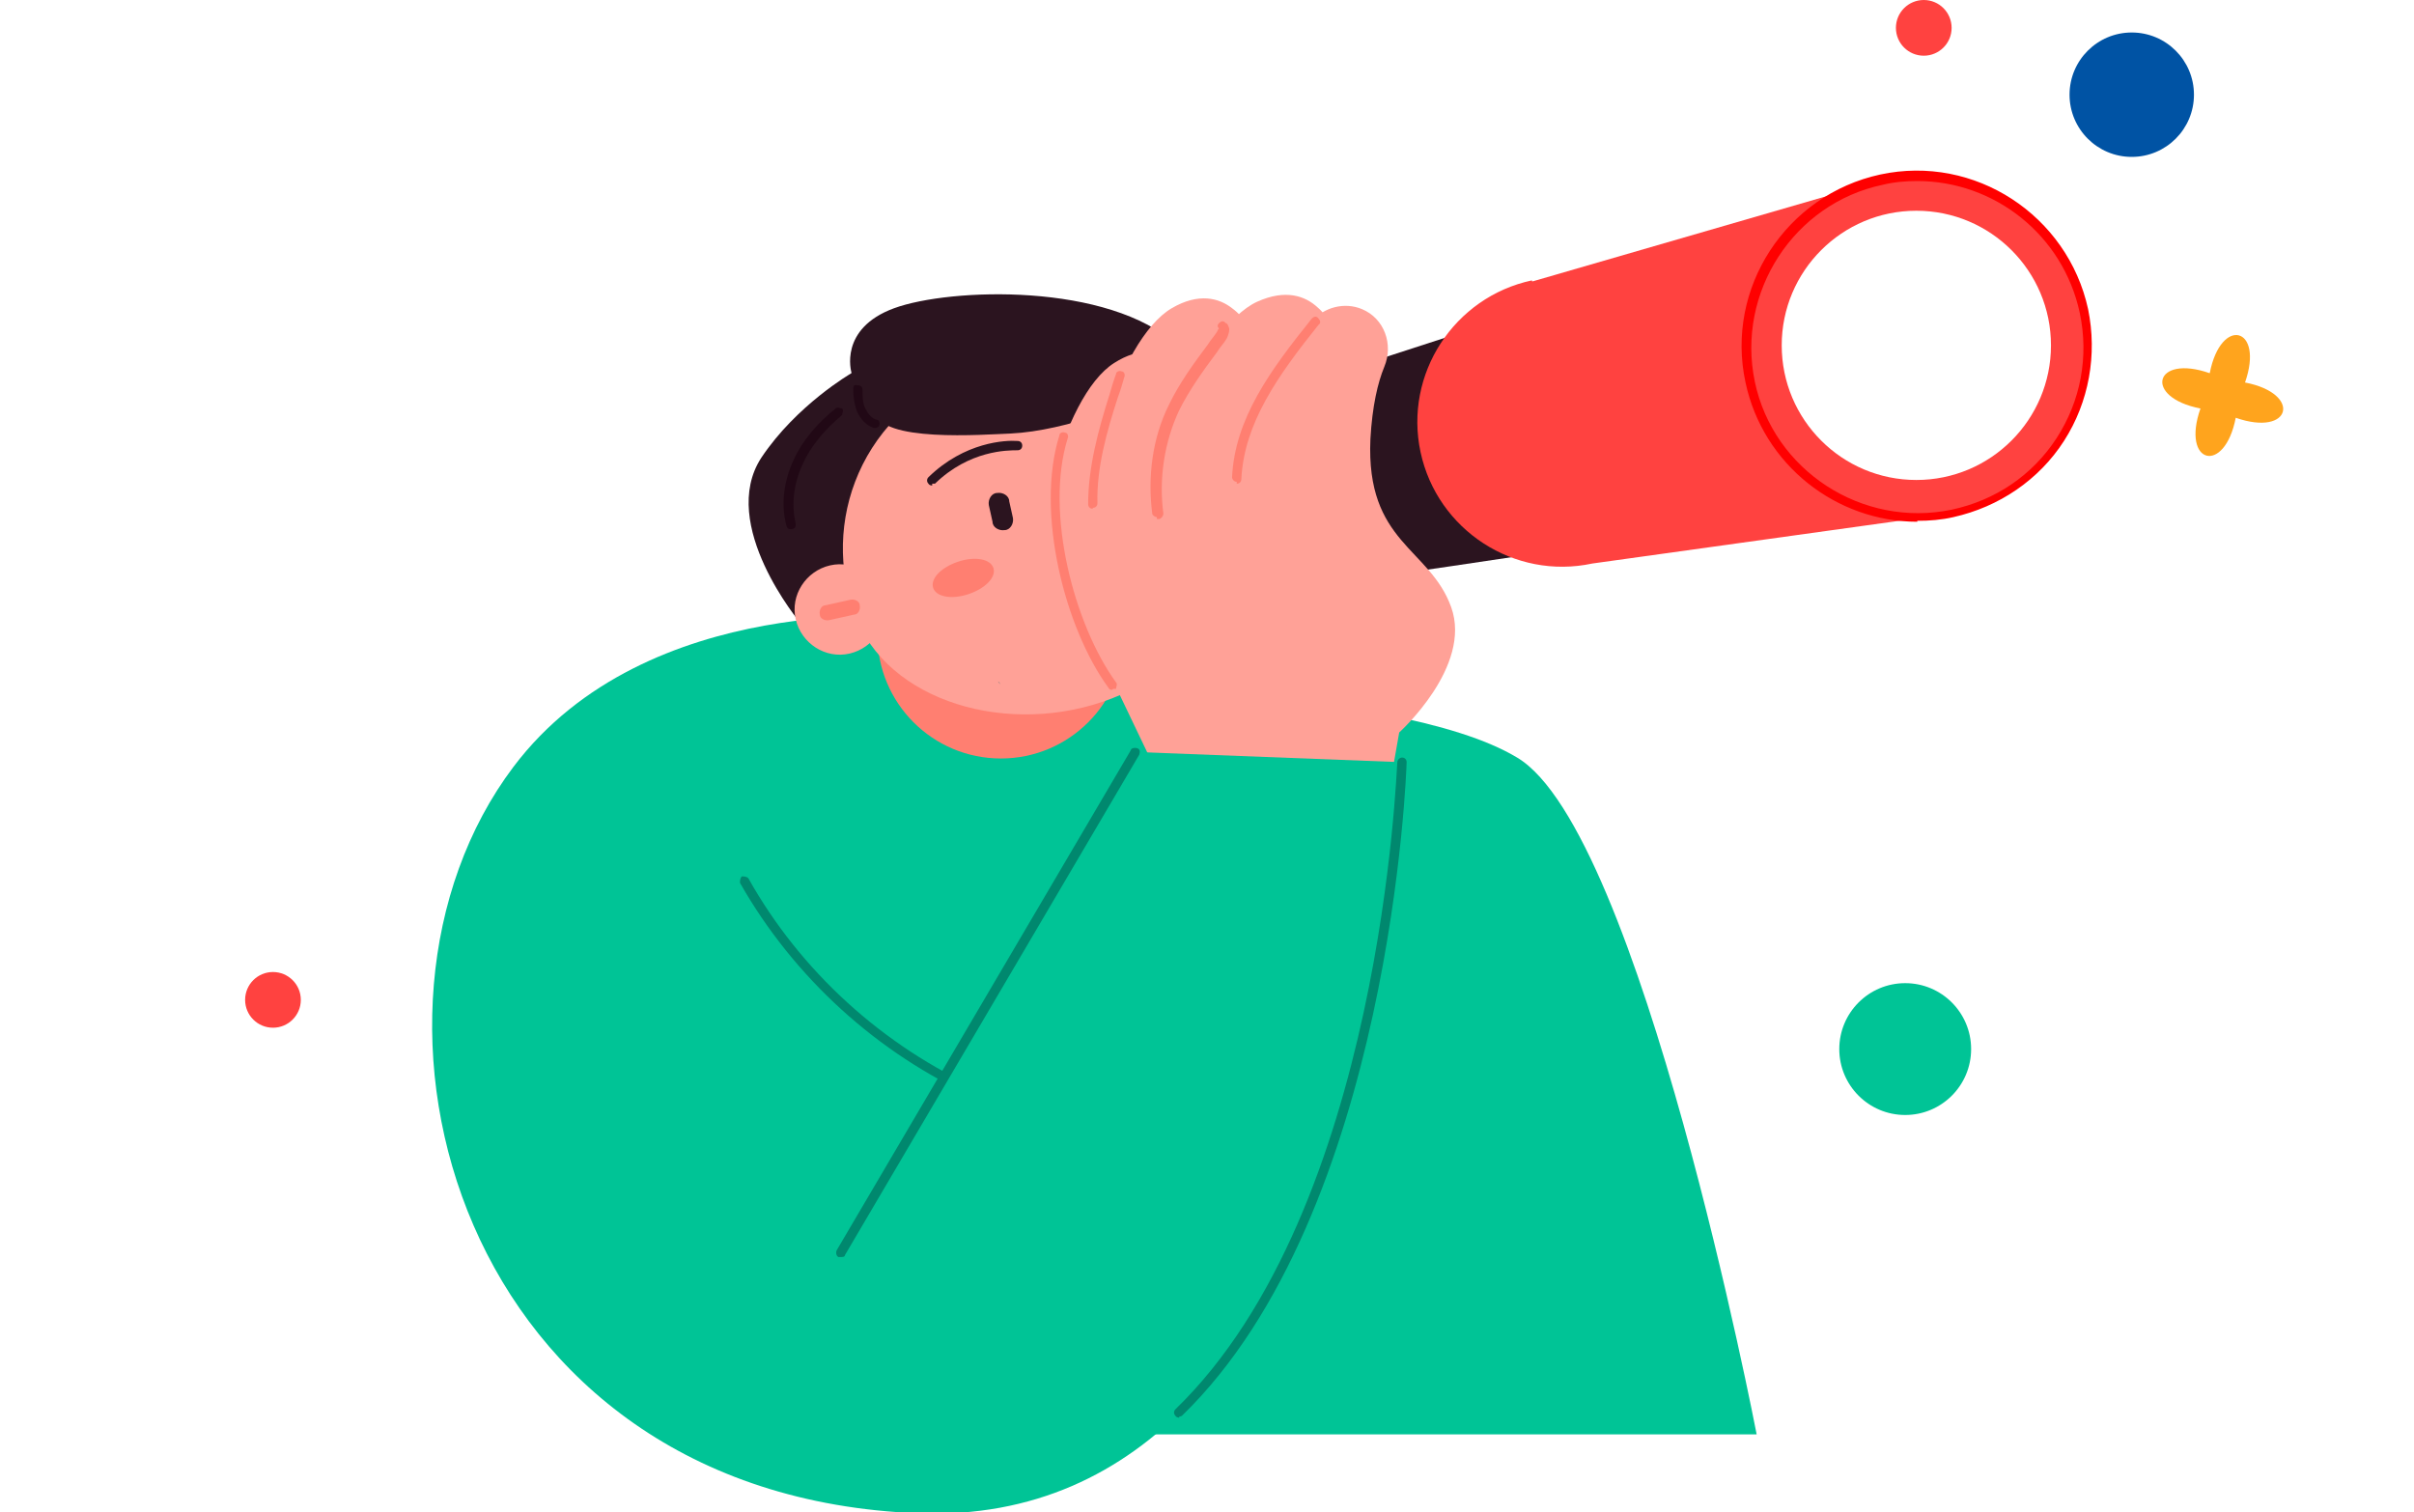 <?xml version="1.0" encoding="UTF-8"?>
<svg id="accessImg" xmlns="http://www.w3.org/2000/svg" version="1.1" viewBox="0 0 260 162.9">
  <defs>
    <style>
      #accessImg .cls-1 {
        fill: #00886e;
      }

      #accessImg .cls-1, #accessImg .cls-2, #accessImg .cls-3, #accessImg .cls-4, #accessImg .cls-5, #accessImg .cls-6, #accessImg .cls-7, #accessImg .cls-8, #accessImg .cls-9, #accessImg .cls-10, #accessImg .cls-11, #accessImg .cls-12, #accessImg .cls-13 {
        stroke-width: 0px;
      }

      #accessImg .cls-2 {
        fill: #2b141f;
      }

      #accessImg .cls-3 {
        fill: #ff7f71;
      }

      #accessImg .cls-4 {
        fill: #ff4240;
      }

      #accessImg .cls-5 {
        fill: #0053a4;
      }

      #accessImg .cls-6 {
        fill: #ffa41d;
      }

      #accessImg .cls-7 {
        fill: #210815;
      }

      #accessImg .cls-8 {
        fill: #ffa197;
      }

      #accessImg .cls-9 {
        fill: #7e7d7e;
      }

      #accessImg .cls-10 {
        fill: #00c496;
      }

      #accessImg .cls-11 {
        fill: #ff5969;
      }

      #accessImg .cls-12 {
        fill: red;
      }

      #accessImg .cls-13 {
        fill: #fff;
      }
    </style>
  </defs>
  <g id="man">
    <circle class="cls-4" cx="87" cy="54" r="3"/>
    <path class="cls-10" d="M110.2,73.9s39.9-.3,53.2,7.7c13.3,7.9,25.8,72.9,25.8,72.9h-85.5l6.4-80.6h0Z"/>
    <path class="cls-10" d="M122.3,81l-23.7-14.5s-28.9-3-43.3,16.1c-19.9,26.4-6.1,78.5,43.6,80.4,49.8,1.9,52.1-80.8,52.1-80.8l-28.7-1.1h0Z"/>
    <circle class="cls-3" cx="107.8" cy="68.4" r="13.3"/>
    <path class="cls-2" d="M91.7,40.1s-1.4-4.7,4.6-6.9,23.1-2.8,30.5,4,5.3,17.8,5.3,17.8l-45.9,12.1s-8.9-10.6-4.2-17.8c3.8-5.7,9.7-9.1,9.7-9.1h0Z"/>
    <path class="cls-8" d="M92.4,67c4,9.1,17.5,12.6,28.4,7.8,10.9-4.8,15.1-16.2,11.1-25.3-4-9.1-16.5-14.1-27.5-9.7-12.8,5.2-16,18-12,27.1h0Z"/>
    <path class="cls-8" d="M107.5,73.4l.2.3c0,0,0-.2-.2-.3Z"/>
    <path class="cls-8" d="M100.8,45.8h0Z"/>
    <path class="cls-9" d="M107.5,73.4l.2.3c0,0,0-.2-.2-.3Z"/>
    <path class="cls-9" d="M100.8,45.8h0Z"/>
    <path class="cls-8" d="M85.7,66.7c.6,2.6,3.2,4.3,5.8,3.7,2.6-.6,4.3-3.2,3.7-5.8-.6-2.6-3.2-4.3-5.8-3.7-2.6.6-4.3,3.2-3.7,5.8Z"/>
    <path class="cls-3" d="M89.3,66.8l2.7-.6c.4,0,.7-.5.6-1h0c0-.4-.5-.7-1-.6l-2.7.6c-.4,0-.7.5-.6,1h0c0,.4.5.7,1,.6Z"/>
    <path class="cls-2" d="M118.3,47.1c0,0-.3,0-.4-.2-.2-.2,0-.5,0-.7,2.9-2.4,5.8-2.4,8.1-2.1.3,0,.5.3.4.6,0,.3-.3.5-.6.4-2-.3-4.7-.3-7.3,1.9,0,0-.2,0-.3,0h.1Z"/>
    <path class="cls-2" d="M100.4,52.3c0,0-.3,0-.4-.2-.2-.2-.2-.5,0-.7,3.9-3.8,8.3-4,9.6-3.9.3,0,.5.2.5.5s-.2.5-.5.5c-1.1,0-5.2,0-8.9,3.6,0,0-.2,0-.3,0h0Z"/>
    <path class="cls-11" d="M116.4,54.5c0,0-.3,0-.4,0-1.6-1.5-2-5-.2-7.1.2-.2.5-.2.7,0s.2.5,0,.7c-1.5,1.7-.9,4.7.2,5.7.2.2.2.5,0,.7,0,0-.2.2-.4.2h.1Z"/>
    <path class="cls-3" d="M100.5,63.3c.3,1,2,1.3,3.8.7s3-1.8,2.7-2.8-2-1.3-3.8-.7-3,1.8-2.7,2.8Z"/>
    <path class="cls-7" d="M85.2,57c-.2,0-.4,0-.5-.4-.6-2.2-.3-4.8.8-7.1.9-2,2.5-3.9,4.5-5.5.2-.2.5,0,.7,0,.2.2,0,.5,0,.7-1.9,1.6-3.4,3.4-4.2,5.2-1,2.1-1.3,4.4-.8,6.5,0,.3,0,.5-.4.6h0Z"/>
    <path class="cls-2" d="M128.2,41.3c-.3-.8-2.3-1.9-3.3-2.2-5.4-1.4-11.6-2.5-17.4-2-2.6.2-13.4,4.2-13.2,7.2.3,3.4,11.7,2.5,14.5,2.4,6.3-.3,13.3-3.4,19.4-5.3h0Z"/>
    <path class="cls-7" d="M94.3,46.1h-.2c-.8-.3-1.4-.9-1.8-1.8-.3-.8-.4-1.6-.4-2.3s.2-.5.5-.5.5.2.5.5c0,.7,0,1.4.3,2s.7,1.1,1.2,1.2c.3,0,.4.4.3.6,0,.2-.3.3-.5.3h0Z"/>
    <path class="cls-2" d="M159.9,35l-44.7,14.5,4.3,16.8s54.1-7.7,53.3-7.9c-.8-.3-13-23.5-13-23.5h0Z"/>
    <path class="cls-8" d="M120.1,73.8l6.6,13.8,22.7-1.3-2.6-23-7.4-1s-17.9,2.2-19.4,11.5h.1Z"/>
    <path class="cls-8" d="M129,43c-.2-1.7-1.1-3.3-2.5-4.2-1.5-1-3.7-1.5-6.5.3-5.7,3.6-9.8,20.4-6.6,26.2,3.1,5.7,8.3,10.6,8.3,10.6l10.9-4.2-3.5-28.6h-.1Z"/>
    <path class="cls-8" d="M135,37.5c-.1-1.7-.9-3.3-2.3-4.3-1.4-1.1-3.6-1.7-6.5,0-5.8,3.4-10.7,20-7.9,25.8,2.8,5.8,9.3,9.1,9.3,9.1l9.6-1.9s-2.2-28.7-2.2-28.7Z"/>
    <path class="cls-8" d="M143.8,37.6c0-1.7-.6-3.4-1.9-4.5-1.3-1.2-3.4-2-6.5-.6-6.1,2.8-12.5,18.9-10.2,25s8.4,10,8.4,10l9.7-1,.5-28.8h0Z"/>
    <path class="cls-8" d="M149.4,86.3l1.3-7.4s7.9-7.1,5.6-13.5c-2.3-6.4-9.2-6.9-8.7-18.1.2-3.6.8-6.1,1.5-7.8,1-2.4,0-5.2-2.4-6.2h0c-1.9-.8-4.1-.2-5.4,1.3-3,3.7-6.8,10.3-7.2,14.5-.8,7.9,5.4,13.3,5.4,13.3l-4.3,23.2,14.3.8h-.1Z"/>
    <path class="cls-2" d="M108.2,57.1h0c.6,0,1-.7.9-1.3l-.4-1.8c0-.6-.7-1-1.3-.9h0c-.6,0-1,.7-.9,1.3l.4,1.8c0,.6.7,1,1.3.9Z"/>
    <path class="cls-4" d="M165,30.2c-8.4,1.8-13.8,10.1-12,18.5s10.1,13.8,18.5,12l38.8-5.4-7.6-35.9-37.6,10.9h-.1Z"/>
    <circle class="cls-4" cx="206.5" cy="37.3" r="18.4"/>
    <path class="cls-12" d="M206.5,56.2c-8.7,0-16.6-6.1-18.5-15-2.2-10.2,4.4-20.2,14.5-22.4,10.2-2.2,20.2,4.4,22.4,14.5,1,4.9.1,10-2.6,14.2-2.7,4.2-7,7.1-11.9,8.2-1.3.3-2.6.4-3.9.4h0ZM206.5,19.5c-1.2,0-2.5.1-3.7.4-9.6,2-15.8,11.6-13.8,21.2s11.6,15.8,21.2,13.8c4.7-1,8.7-3.7,11.3-7.7s3.5-8.8,2.5-13.5c-1.8-8.4-9.2-14.2-17.5-14.2h0Z"/>
    <circle class="cls-13" cx="206.4" cy="37.2" r="14.5"/>
    <path class="cls-1" d="M105.4,118.3h-.2c-10.7-4.8-19.7-13-25.5-23.2,0-.2,0-.5.2-.7.2,0,.5,0,.7.2,5.6,10,14.5,18.1,25,22.8.3,0,.4.4.3.7,0,.2-.3.3-.5.3h0Z"/>
    <path class="cls-10" d="M122.3,81l-31.7,53.9c-5.9,10-2.1,22.8,8.3,28h0c49.8,1.9,52.1-80.8,52.1-80.8,0,0-28.7-1.1-28.7-1.1Z"/>
    <path class="cls-1" d="M127,152.7c0,0-.3,0-.4-.2-.2-.2-.2-.5,0-.7,22.3-21.6,23.8-69.2,23.9-69.7,0-.3.3-.5.5-.5.3,0,.5.2.5.5,0,.5-1.6,48.5-24.2,70.4,0,0-.2.1-.3.1h0Z"/>
    <path class="cls-1" d="M90.6,135.4h-.3c-.2-.1-.3-.4-.2-.7l31.7-53.9c0-.2.4-.3.7-.2s.3.4.2.7l-31.7,53.9c0,.2-.3.2-.4.2h0Z"/>
    <path class="cls-3" d="M117.7,54.8c-.3,0-.5-.2-.5-.5,0-4,1.1-8,2.3-11.8.2-.7.4-1.4.7-2.2,0-.3.4-.4.6-.3.3,0,.4.4.3.6-.2.7-.4,1.4-.7,2.2-1.2,3.7-2.3,7.6-2.2,11.4,0,.3-.2.5-.5.5h0Z"/>
    <path class="cls-3" d="M124.6,55.7c-.2,0-.5-.2-.5-.4-.5-3.9,0-8.1,1.8-11.7,1.1-2.3,2.7-4.5,4.2-6.5.3-.5.7-.9,1-1.4,0,0,.1-.3.2-.3-.2-.2-.2-.4,0-.6.2-.2.5-.3.7,0,.2,0,.3.3.4.6,0,.5-.2.9-.3,1.1-.3.5-.7.9-1,1.4-1.5,2-3,4.1-4.1,6.3-1.6,3.4-2.2,7.4-1.7,11.1,0,.3-.2.5-.4.6h-.3ZM131.3,35.4h0Z"/>
    <path class="cls-3" d="M133.2,51.9h0c-.3,0-.5-.3-.5-.5.3-6.3,4.1-11.5,8.6-17.1.2-.2.5-.3.7,0,.2.2.3.5,0,.7-4.4,5.5-8,10.6-8.3,16.6,0,.3-.2.5-.5.5h0v-.2Z"/>
    <path class="cls-3" d="M119.8,74.3c-.2,0-.3,0-.4-.2-4.7-6.4-7.9-18.9-5.3-27.2,0-.3.4-.4.6-.3.3,0,.4.4.3.6-2.5,8,.7,20.1,5.2,26.3.2.2,0,.5,0,.7h-.3,0Z"/>
  </g>
  <g id="obj02">
    <circle class="cls-10" cx="205.2" cy="113" r="7.1"/>
  </g>
  <g id="obj03">
    <circle class="cls-4" cx="29.4" cy="107.7" r="3"/>
    <path class="cls-13" d="M20.6,82.2c4.5.9,3.6,4.2-.7,2.8-.9,4.5-4.2,3.6-2.8-.7-4.5-.9-3.6-4.2.7-2.8.9-4.5,4.2-3.6,2.8.7Z"/>
  </g>
  <g id="obj01">
    <circle class="cls-4" cx="207.2" cy="3" r="3"/>
    <circle class="cls-5" cx="229.6" cy="10.2" r="6.7"/>
    <path class="cls-6" d="M241.8,41.2c6.2,1.2,5,5.9-1,3.8-1.2,6.2-5.9,5-3.8-1-6.2-1.2-5-5.9,1-3.8,1.2-6.2,5.9-5,3.8,1Z"/>
  </g>
</svg>